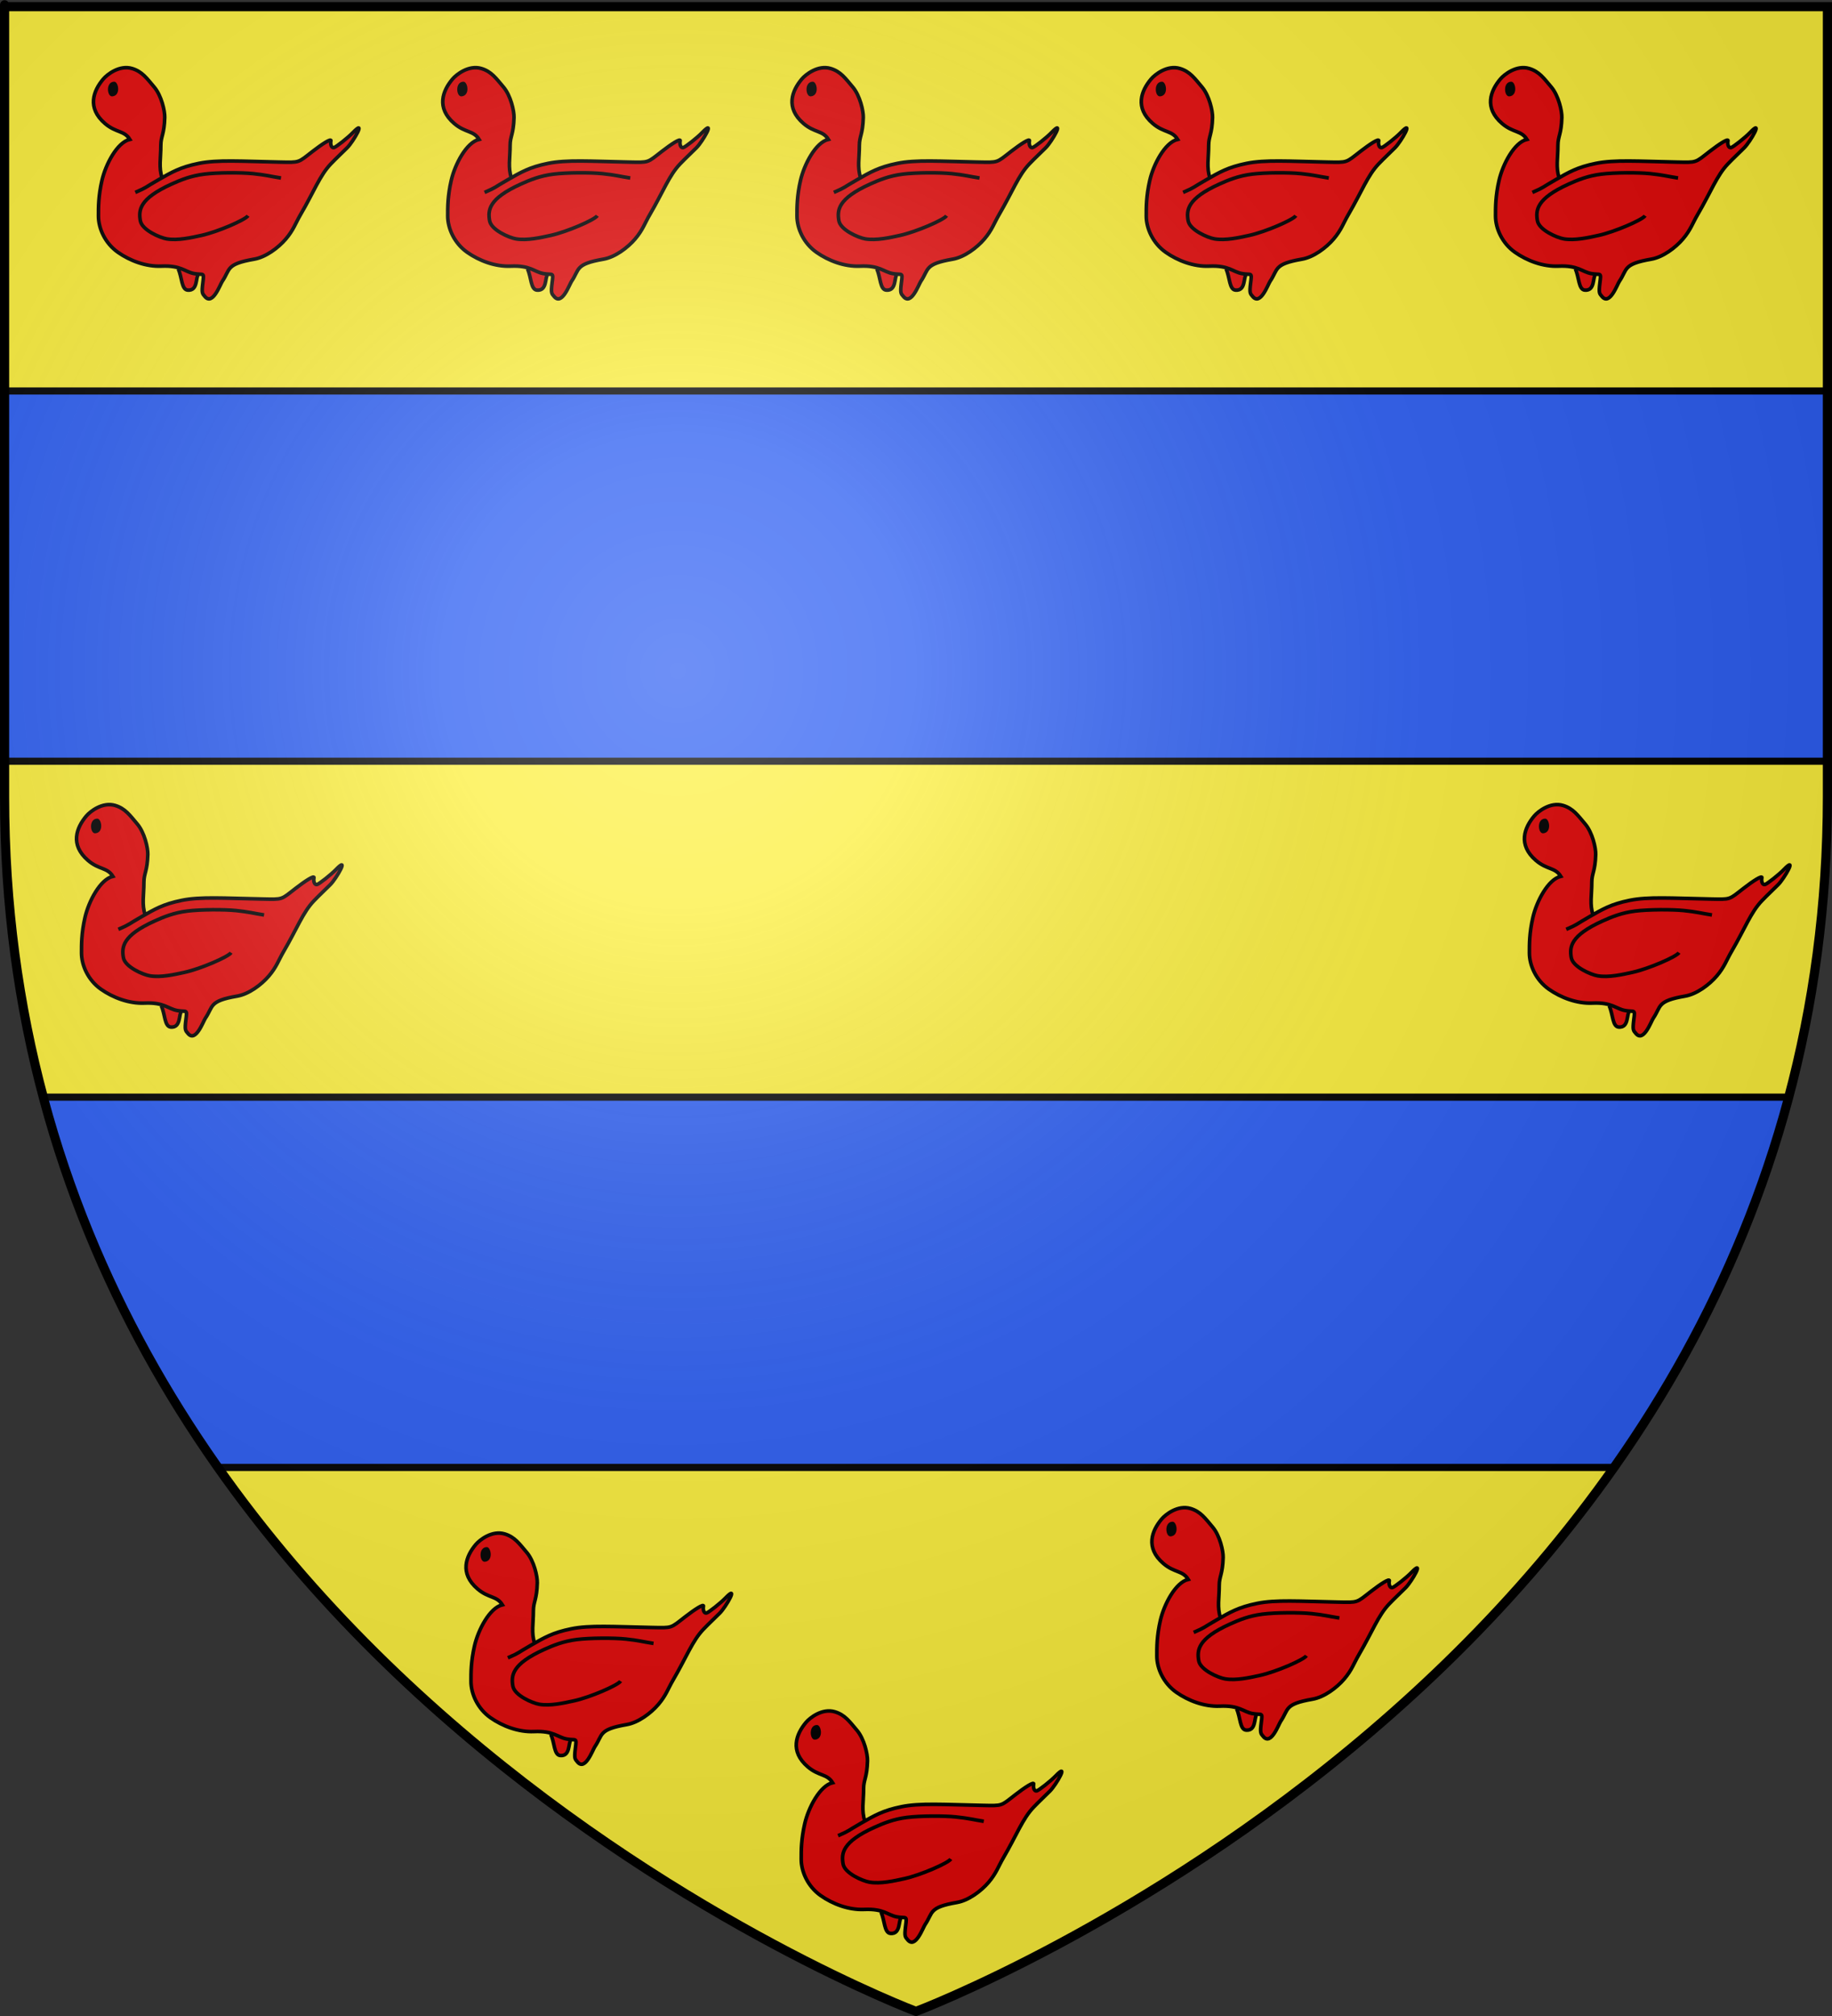 <?xml version="1.0" encoding="UTF-8" standalone="no"?>
<svg
   xmlns:dc="http://purl.org/dc/elements/1.1/"
   xmlns:cc="http://web.resource.org/cc/"
   xmlns:rdf="http://www.w3.org/1999/02/22-rdf-syntax-ns#"
   xmlns:svg="http://www.w3.org/2000/svg"
   xmlns="http://www.w3.org/2000/svg"
   xmlns:xlink="http://www.w3.org/1999/xlink"
   xmlns:sodipodi="http://sodipodi.sourceforge.net/DTD/sodipodi-0.dtd"
   xmlns:inkscape="http://www.inkscape.org/namespaces/inkscape"
   height="660"
   width="600"
   version="1.0"
   id="svg2"
   sodipodi:version="0.32"
   inkscape:version="0.45"
   sodipodi:docname="Blason Hambye.svg"
   sodipodi:docbase="/home/augustin/heraldique"
   inkscape:export-filename="/Users/olivier/Desktop/Blason Rouge/Blason_Vide_3D.png"
   inkscape:export-xdpi="144"
   inkscape:export-ydpi="144"
   inkscape:output_extension="org.inkscape.output.svg.inkscape"
   sodipodi:modified="true">
  <rect width="100%" height="100%" fill="#333333" stroke="none"/>
  <sodipodi:namedview
     inkscape:window-height="693"
     inkscape:window-width="1024"
     inkscape:pageshadow="2"
     inkscape:pageopacity="0.0"
     guidetolerance="10.0"
     gridtolerance="10.0"
     objecttolerance="10.0"
     borderopacity="1.0"
     bordercolor="#666666"
     pagecolor="#ffffff"
     id="base"
     showgrid="false"
     height="660px"
     inkscape:zoom="0.72121212"
     inkscape:cx="299.99986"
     inkscape:cy="329.99972"
     inkscape:window-x="0"
     inkscape:window-y="26"
     inkscape:current-layer="layer3" />
  <desc
     id="desc4">Flag of Canton of Valais (Wallis)</desc>
  <defs
     id="defs6">
    <linearGradient
       id="linearGradient2893">
      <stop
         style="stop-color:white;stop-opacity:0.314;"
         offset="0"
         id="stop2895" />
      <stop
         id="stop2897"
         offset="0.19"
         style="stop-color:white;stop-opacity:0.251;" />
      <stop
         style="stop-color:#6b6b6b;stop-opacity:0.125;"
         offset="0.6"
         id="stop2901" />
      <stop
         style="stop-color:black;stop-opacity:0.125;"
         offset="1"
         id="stop2899" />
    </linearGradient>
    <linearGradient
       id="linearGradient2885">
      <stop
         id="stop2887"
         offset="0"
         style="stop-color:white;stop-opacity:1;" />
      <stop
         style="stop-color:white;stop-opacity:1;"
         offset="0.229"
         id="stop2891" />
      <stop
         id="stop2889"
         offset="1"
         style="stop-color:black;stop-opacity:1;" />
    </linearGradient>
    <linearGradient
       id="linearGradient2955">
      <stop
         id="stop2867"
         offset="0"
         style="stop-color:#fd0000;stop-opacity:1;" />
      <stop
         style="stop-color:#e77275;stop-opacity:0.659;"
         offset="0.5"
         id="stop2873" />
      <stop
         style="stop-color:black;stop-opacity:0.323;"
         offset="1"
         id="stop2959" />
    </linearGradient>
    <radialGradient
       inkscape:collect="always"
       xlink:href="#linearGradient2955"
       id="radialGradient2961"
       cx="225.524"
       cy="218.901"
       fx="225.524"
       fy="218.901"
       r="300"
       gradientTransform="matrix(-4.167939e-4,2.183,-1.884,-3.599562e-4,615.597,-289.121)"
       gradientUnits="userSpaceOnUse" />
    <polygon
       id="star"
       transform="scale(53,53)"
       points="0,-1 0.588,0.809 -0.951,-0.309 0.951,-0.309 -0.588,0.809 0,-1 " />
    <clipPath
       id="clip">
      <path
         d="M 0,-200 L 0,600 L 300,600 L 300,-200 L 0,-200 z "
         id="path10" />
    </clipPath>
    <radialGradient
       inkscape:collect="always"
       xlink:href="#linearGradient2955"
       id="radialGradient1911"
       gradientUnits="userSpaceOnUse"
       gradientTransform="matrix(-4.167939e-4,2.183,-1.884,-3.599562e-4,615.597,-289.121)"
       cx="225.524"
       cy="218.901"
       fx="225.524"
       fy="218.901"
       r="300" />
    <radialGradient
       inkscape:collect="always"
       xlink:href="#linearGradient2955"
       id="radialGradient2865"
       gradientUnits="userSpaceOnUse"
       gradientTransform="matrix(0,1.749,-1.593,-1.049767e-7,551.788,-191.29)"
       cx="225.524"
       cy="218.901"
       fx="225.524"
       fy="218.901"
       r="300" />
    <radialGradient
       inkscape:collect="always"
       xlink:href="#linearGradient2955"
       id="radialGradient2871"
       gradientUnits="userSpaceOnUse"
       gradientTransform="matrix(0,1.386,-1.323,-5.741131e-8,-158.082,-109.541)"
       cx="225.524"
       cy="218.901"
       fx="225.524"
       fy="218.901"
       r="300" />
    <radialGradient
       inkscape:collect="always"
       xlink:href="#linearGradient2893"
       id="radialGradient3163"
       gradientUnits="userSpaceOnUse"
       gradientTransform="matrix(1.353,0,0,1.349,-77.629,-85.747)"
       cx="221.445"
       cy="226.331"
       fx="221.445"
       fy="226.331"
       r="300" />
  </defs>
  <g
     inkscape:groupmode="layer"
     id="layer3"
     inkscape:label="Fond écu"
     style="display:inline">
    <path
       id="path2855"
       style="fill:#fcef3c;fill-opacity:1;fill-rule:evenodd;stroke:none;stroke-width:1px;stroke-linecap:butt;stroke-linejoin:miter;stroke-opacity:1"
       d="M 300,658.5 C 300,658.5 598.5,546.18 598.5,260.728 C 598.5,-24.723 598.5,2.176 598.5,2.176 L 1.5,2.176 L 1.5,260.728 C 1.5,546.18 300,658.5 300,658.5 z "
       sodipodi:nodetypes="cccccc" />
    <path
       style="opacity:1;color:#000000;fill:#2b5df2;fill-opacity:1;fill-rule:evenodd;stroke:#000000;stroke-width:2.341;stroke-linecap:round;stroke-linejoin:round;marker:none;marker-start:none;marker-mid:none;marker-end:none;stroke-miterlimit:4;stroke-dasharray:none;stroke-dashoffset:0;stroke-opacity:1;visibility:visible;display:inline;overflow:visible;enable-background:accumulate"
       d="M 1.5 128 L 1.5 249.219 L 598.5 249.219 C 598.5 128.092 598.5 153.395 598.5 128 L 1.5 128 z "
       id="rect6786" />
    <path
       style="opacity:1;color:#000000;fill:#2b5df2;fill-opacity:1;fill-rule:evenodd;stroke:#000000;stroke-width:2.341;stroke-linecap:round;stroke-linejoin:round;marker:none;marker-start:none;marker-mid:none;marker-end:none;stroke-miterlimit:4;stroke-dasharray:none;stroke-dashoffset:0;stroke-opacity:1;visibility:visible;display:inline;overflow:visible;enable-background:accumulate"
       d="M 14.156 359.188 C 26.495 405.435 46.931 445.698 71.375 480.406 L 528.625 480.406 C 553.069 445.698 573.505 405.435 585.844 359.188 L 14.156 359.188 z "
       id="rect6788" />
    <g
       id="g13126"
       transform="matrix(1.357,0,0,1.357,279.357,-417.736)">
      <path
         sodipodi:nodetypes="csssssscssssssssssssssssscszccsc"
         d="M -166.74,350.785 C -167.589,348.203 -167.048,346.044 -167.048,342.904 C -167.048,340.712 -166.212,340.26 -166.106,336.171 C -166.066,334.641 -166.871,330.92 -168.668,328.813 C -170.427,326.75 -171.541,325.092 -174,324.362 C -177.019,323.466 -180.004,325.789 -180.961,326.93 C -183.305,329.72 -184.953,333.835 -180.529,337.632 C -177.859,339.922 -175.877,339.274 -174.529,341.468 C -177.609,342.196 -180.368,347.502 -181.255,351.362 C -182.127,355.156 -182.106,357.824 -182.106,359.939 C -182.106,362.943 -180.513,366.518 -177.407,368.702 C -174.509,370.738 -170.636,372.212 -166.894,372.045 C -162.156,371.833 -161.267,373.41 -159.051,373.833 C -156.718,374.278 -156.562,373.325 -156.906,376.028 C -157.238,378.638 -157.005,378.656 -156.423,379.362 C -154.542,381.646 -152.74,376.472 -152.212,375.698 C -150.234,372.8 -151.427,371.556 -144.519,370.362 C -141.728,369.88 -138.705,367.634 -136.894,365.516 C -135.023,363.327 -134.527,361.66 -133.365,359.675 C -130.086,354.075 -128.685,350.153 -126,347.362 C -124.529,345.833 -123.558,344.968 -122.058,343.468 C -120.58,341.99 -117.329,336.329 -120.698,339.833 C -121.874,341.057 -124.739,343.311 -125.26,343.442 C -125.881,343.598 -126.181,342.607 -126,341.837 C -125.823,341.082 -128.178,342.626 -130.42,344.362 C -134.022,347.152 -133.401,347.041 -138.431,346.939 C -147.766,346.747 -153.441,346.35 -157.894,347.256 C -162.437,348.181 -164.411,349.383 -167.697,351.256 C -171.077,353.184 -170.254,352.972 -173.212,354.256 M -162.846,372.727 C -161.909,374.714 -162.105,377.72 -160.541,377.832 C -158.038,378.01 -158.708,374.722 -157.952,373.996"
         style="fill:#e20909;fill-opacity:1;fill-rule:nonzero;stroke:#000000;stroke-width:0.872px;stroke-linecap:butt;stroke-linejoin:miter;stroke-opacity:1"
         id="path11337" />
      <path
         sodipodi:nodetypes="cssssssc"
         id="path11339"
         d="M -138.048,350.785 C -140.481,350.406 -141.758,350.038 -144.779,349.728 C -147.667,349.431 -153.336,349.444 -156.577,349.848 C -159.815,350.251 -162.287,351.266 -164.474,352.256 C -172.264,355.785 -172.423,358.54 -172,361.069 C -171.622,363.331 -167.248,365.196 -165.625,365.468 C -162.956,365.915 -159.687,365.163 -157.212,364.622 C -153.343,363.775 -146.681,360.891 -146,359.887"
         style="fill:none;fill-opacity:0.75;fill-rule:evenodd;stroke:#000000;stroke-width:0.872px;stroke-linecap:butt;stroke-linejoin:miter;stroke-opacity:1" />
      <path
         sodipodi:nodetypes="css"
         id="path11358"
         d="M -178.771,331.091 C -180.065,331.198 -180.389,327.547 -178.295,327.547 C -177.259,327.547 -176.638,330.915 -178.771,331.091 z "
         style="color:#000000;fill:#000000;fill-opacity:1;fill-rule:evenodd;stroke:none;stroke-width:1;stroke-linecap:butt;stroke-linejoin:miter;marker:none;marker-start:none;marker-mid:none;marker-end:none;stroke-miterlimit:4;stroke-dashoffset:0;stroke-opacity:1;visibility:visible;display:inline;overflow:visible" />
    </g>
    <use
       x="0"
       y="0"
       xlink:href="#g13126"
       id="use6802"
       transform="translate(114.391,0)"
       width="600"
       height="660" />
    <use
       height="660"
       width="600"
       transform="translate(228.782,0)"
       id="use6804"
       xlink:href="#g13126"
       y="0"
       x="0" />
    <use
       x="0"
       y="0"
       xlink:href="#g13126"
       id="use6806"
       transform="translate(343.172,0)"
       width="600"
       height="660" />
    <use
       height="660"
       width="600"
       transform="translate(457.563,0)"
       id="use6808"
       xlink:href="#g13126"
       y="0"
       x="0" />
    <use
       x="0"
       y="0"
       xlink:href="#g13126"
       id="use6810"
       transform="translate(468.656,241.261)"
       width="600"
       height="660" />
    <use
       height="660"
       width="600"
       transform="translate(-5.546,241.261)"
       id="use6812"
       xlink:href="#g13126"
       y="0"
       x="0" />
    <use
       x="0"
       y="0"
       xlink:href="#g13126"
       id="use6814"
       transform="translate(230.168,537.983)"
       width="600"
       height="660" />
    <use
       height="660"
       width="600"
       transform="translate(122.017,479.748)"
       id="use6816"
       xlink:href="#g13126"
       y="0"
       x="0" />
    <use
       x="0"
       y="0"
       xlink:href="#g13126"
       id="use6818"
       transform="translate(346.639,471.429)"
       width="600"
       height="660" />
  </g>
  <g
     inkscape:groupmode="layer"
     id="layer4"
     inkscape:label="Meubles"
     sodipodi:insensitive="true" />
  <g
     inkscape:groupmode="layer"
     id="layer2"
     inkscape:label="Reflet final"
     sodipodi:insensitive="true">
    <path
       sodipodi:nodetypes="cccccc"
       d="M 300,658.5 C 300,658.5 598.5,546.18 598.5,260.728 C 598.5,-24.723 598.5,2.176 598.5,2.176 L 1.5,2.176 L 1.5,260.728 C 1.5,546.18 300,658.5 300,658.5 z "
       style="opacity:1;fill:url(#radialGradient3163);fill-opacity:1;fill-rule:evenodd;stroke:none;stroke-width:1px;stroke-linecap:butt;stroke-linejoin:miter;stroke-opacity:1"
       id="path2875"
       inkscape:export-xdpi="144"
       inkscape:export-ydpi="144" />
  </g>
  <g
     inkscape:groupmode="layer"
     id="layer1"
     inkscape:label="Contour final"
     sodipodi:insensitive="true">
    <path
       sodipodi:nodetypes="cccccc"
       d="M 300,658.5 C 300,658.5 1.5,546.18 1.5,260.728 C 1.5,-24.723 1.5,2.176 1.5,2.176 L 598.5,2.176 L 598.5,260.728 C 598.5,546.18 300,658.5 300,658.5 z "
       style="opacity:1;fill:none;fill-opacity:1;fill-rule:evenodd;stroke:#000000;stroke-width:3;stroke-linecap:butt;stroke-linejoin:miter;stroke-miterlimit:4;stroke-dasharray:none;stroke-opacity:1"
       id="path1411"
       inkscape:export-xdpi="144"
       inkscape:export-ydpi="144" />
  </g>
</svg>
